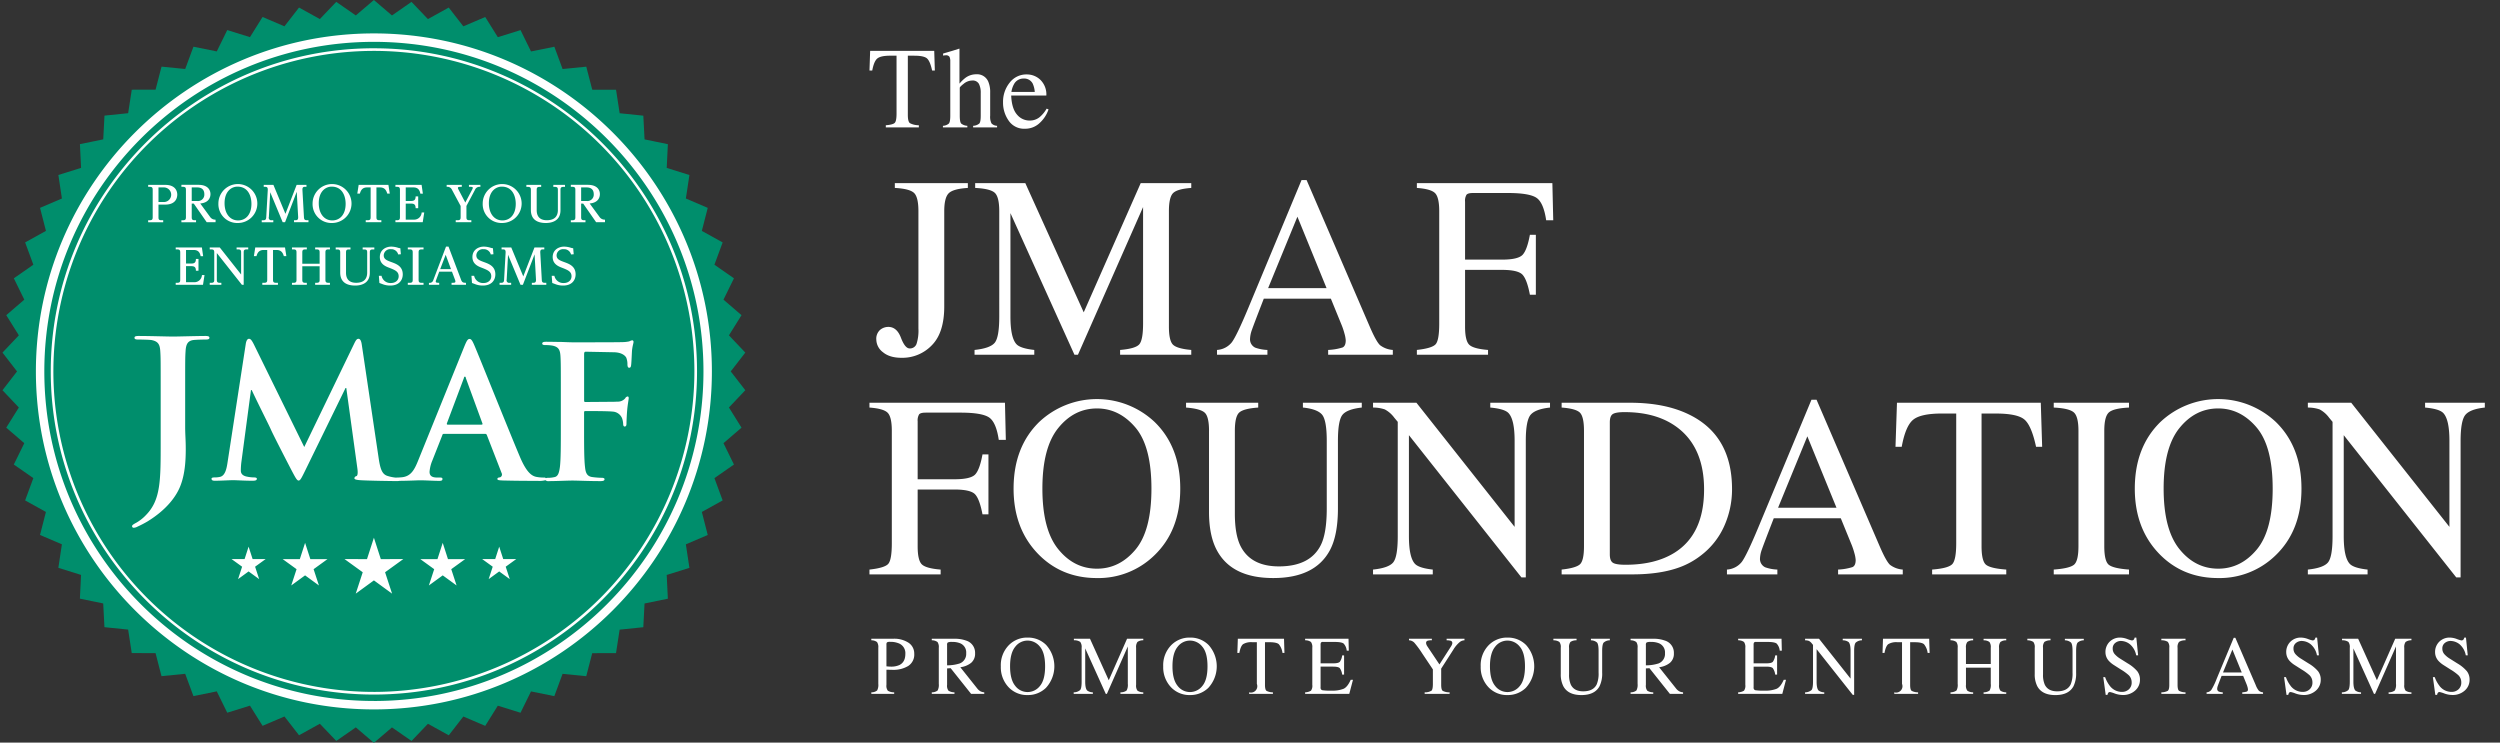 <svg id="logo.svg" xmlns="http://www.w3.org/2000/svg" viewBox="0 0 1010 300" width="1010" height="300"><rect x="0" y="0" width="1010" height="300" fill="#333333" stroke="none"/><defs><style>.cls-3{fill:#fff;fill-rule:evenodd}</style></defs><path id="square" fill-opacity="0" fill="#fff" d="M0 1h1010v300H0z"/><path id="shape" d="M160.052 309.1l-7.3-6.246-7.893 5.484-6.637-6.949-8.41 4.656-5.894-7.588-8.841 3.775-5.088-8.148-9.18 2.854-4.232-8.624-9.424 1.908-3.334-9.007-9.568.948-2.407-9.3-9.614-.018-1.46-9.491-9.57-.974-.5-9.589-9.417-1.934.466-9.591-9.172-2.866 1.432-9.494-8.837-3.781 2.387-9.3-8.407-4.659 3.323-9.009-7.888-5.49 4.227-8.623-7.286-6.266 5.083-8.151L10 166.651l5.88-7.6-5.88-7.6 6.612-6.971-5.083-8.152 7.286-6.266-4.226-8.626 7.888-5.491-3.323-9.011 8.408-4.659-2.387-9.3 8.838-3.782-1.43-9.5 9.175-2.87-.465-9.591 9.418-1.932.5-9.589 9.564-.98 1.461-9.491 9.614-.017 2.408-9.3 9.566.949 3.333-9.006 9.422 1.909 4.23-8.623 9.18 2.855 5.087-8.148 8.84 3.775 5.891-7.586 8.41 4.655 6.635-6.948 7.9 5.483 7.3-6.238 7.3 6.245 7.894-5.483 6.636 6.949 8.41-4.655 5.9 7.587 8.841-3.774 5.088 8.148 9.18-2.854 4.231 8.624 9.424-1.908 3.334 9.007 9.567-.947 2.408 9.3 9.614.018 1.46 9.491 9.564.981.5 9.589 9.418 1.934-.467 9.591 9.174 2.869-1.434 9.488 8.837 3.781-2.387 9.3 8.407 4.659-3.324 9.01 7.888 5.49-4.227 8.623 7.286 6.266-5.083 8.15 6.613 6.973-5.881 7.6 5.881 7.6-6.613 6.972 5.083 8.151-7.285 6.266 4.226 8.626-7.888 5.491 3.322 9.012-8.407 4.658 2.386 9.3-8.838 3.782 1.431 9.5-9.176 2.87.466 9.591-9.418 1.934-.5 9.589-9.564.98-1.461 9.49-9.614.018-2.408 9.3-9.566-.949-3.333 9.006-9.422-1.91-4.23 8.623-9.179-2.855-5.087 8.148-8.84-3.775-5.891 7.586-8.41-4.655-6.636 6.948-7.894-5.483z" transform="translate(-9 -9)" fill-rule="evenodd" fill="#008e6c"/><path id="shape-2" data-name="shape" class="cls-3" d="M160.052 22.5C84.76 22.5 23.5 83.76 23.5 159.052S84.76 295.6 160.052 295.6 296.6 234.344 296.6 159.052 235.344 22.5 160.052 22.5zm0 269.691c-73.416 0-133.145-59.728-133.145-133.144s59.729-133.14 133.145-133.14S293.2 85.636 293.2 159.052 233.468 292.2 160.052 292.2zm0-263.689c-71.983 0-130.545 58.563-130.545 130.545S88.069 289.6 160.052 289.6 290.6 231.034 290.6 159.052 232.034 28.507 160.052 28.507zm0 260.026a129.482 129.482 0 11129.482-129.476 129.628 129.628 0 01-129.482 129.481zm52.248-53.661l-1.622-5.02-1.618 5.02-5.276-.008 4.273 3.09-1.64 5.018 4.261-3.109 4.265 3.109-1.639-5.018 4.272-3.09zm-22.316.034l-2.125-6.589-2.128 6.589-6.924-.012 5.608 4.06-2.152 6.581 5.6-4.082 5.594 4.082-2.152-6.581 5.608-4.06zm-78.928-.034l-1.622-5.02-1.621 5.02-5.277-.008 4.277 3.09-1.64 5.018 4.261-3.109 4.262 3.109-1.636-5.018 4.272-3.09zm51.791.017l-2.789-8.647-2.793 8.647-9.084-.017 7.36 5.326-2.824 8.638 7.341-5.356 7.34 5.356-2.826-8.638 7.364-5.326zm-28.465.017l-2.125-6.589-2.13 6.589-6.921-.012 5.609 4.06-2.151 6.581 5.593-4.082 5.593 4.082-2.152-6.581 5.608-4.06zM91.931 144.73c-3.109 0-11.078.24-12.992.24-2.073 0-9.62-.24-13.846-.24-1.2 0-1.754.159-1.754.718s.478.718 1.355.718c1.117 0 5 .08 5.634.238 2.632.56 3.27 1.835 3.429 4.546.16 2.551.16 3.522.16 15.643v20.782c0 15.629.079 23.6-5.981 29.743a16.718 16.718 0 01-3.827 3.031c-1.356.718-1.754 1.035-1.754 1.434a.629.629 0 00.637.638 3.551 3.551 0 001.595-.478 43.9 43.9 0 003.987-2.072c7.655-4.7 11.882-10.207 13.556-15.072 1.6-4.465 1.914-9.568 1.914-14.114 0-3.987-.239-5.712-.239-9.139v-14.753c0-12.121 0-13.092.16-15.643.16-2.79.8-4.147 2.951-4.546.957-.158 4.379-.238 5.257-.238.957 0 1.435-.16 1.435-.718s-.56-.718-1.677-.718zm172.469 1.742a4.758 4.758 0 00-1.192.449 14.461 14.461 0 01-3.053.3c-1.714.076-16.831.076-19.662.076-1.041 0-2.754-.076-4.69-.15-1.938 0-4.1-.074-6.033-.074-1.117 0-1.712.148-1.712.745 0 .446.521.6 1.265.6a15.425 15.425 0 012.905.222c2.458.523 3.053 1.714 3.2 4.246.148 2.382.148 4.468.148 15.788v13.108c0 7.148 0 12.733-.372 15.862-.3 2.16-.671 3.8-2.16 4.1a12.094 12.094 0 01-2.681.3 1.853 1.853 0 00-.8.136 1.045 1.045 0 00-.856-.24 16.286 16.286 0 01-3.127-.3c-1.565-.373-3.723-1.416-6.553-8.118-4.767-11.32-16.683-41.108-18.471-45.2-.744-1.713-1.191-2.384-1.861-2.384-.745 0-1.191.819-2.084 2.979l-18.693 46.173c-1.489 3.723-2.905 6.255-6.332 6.7a22.635 22.635 0 01-2.308.148 2.1 2.1 0 00-.347.027 15.727 15.727 0 01-3.354-.681c-2.234-.669-2.978-2.829-3.649-7.521l-6.778-45.578c-.222-1.564-.669-2.309-1.339-2.309s-1.043.6-1.64 1.788l-20.256 41.927-20.33-41.406c-.969-1.936-1.415-2.309-2.012-2.309s-1.043.671-1.265 1.936l-7.374 47.961c-.373 2.532-.967 5.437-3.053 5.883a9.543 9.543 0 01-2.234.224c-.745 0-1.191.149-1.191.521 0 .67.595.82 1.339.82 2.384 0 5.959-.224 7.374-.224 1.34 0 4.691.224 7.82.224 1.117 0 1.787-.15 1.787-.82 0-.372-.522-.521-1.117-.521a14.4 14.4 0 01-3.129-.372c-1.265-.3-2.234-.969-2.234-2.384a29.249 29.249 0 01.225-3.5l3.871-29.044h.3c2.607 5.585 7.075 14.373 7.745 15.936.895 2.086 6.778 13.48 8.566 16.905 1.191 2.234 1.936 3.723 2.606 3.723s1.043-.668 2.755-4.169l16.236-33.227h.3l4.468 32.4c.3 2.084.076 3.053-.372 3.2a1.009 1.009 0 00-.819.818c0 .447.447.671 2.16.819 2.979.224 13.256.373 15.118.373a4.942 4.942 0 00.961-.095c3.682-.021 7.4-.22 8.179-.22 2.308 0 5.51.224 7.893.224.818 0 1.267-.15 1.267-.745 0-.448-.224-.6-1.117-.6h-1.119c-2.308 0-2.979-.969-2.979-2.308a14.468 14.468 0 011.117-4.544l4.022-10.2a.641.641 0 01.67-.595h16.607a.719.719 0 01.747.521l5.957 15.341a1.215 1.215 0 01-.671 1.714c-.744.074-1.042.222-1.042.67 0 .521.894.521 2.234.595 5.957.15 11.394.15 14.076.15a9.172 9.172 0 003.1-.267 1.781 1.781 0 001.458.371c2.83 0 7.522-.224 9.458-.224s6.628.224 11.32.224c1.117 0 1.638-.224 1.638-.745 0-.372-.3-.6-1.266-.6a31.109 31.109 0 01-3.723-.3c-2.236-.3-2.682-1.936-2.9-4.1-.373-3.129-.373-8.714-.373-15.862v-6.033c0-.521.148-.671.521-.671 1.267 0 9.16 0 11.022.224a4.376 4.376 0 013.8 2.68 8.223 8.223 0 01.448 2.31c0 .521.148 1.042.595 1.042.745 0 .745-.745.745-1.414 0-.522.15-3.947.3-5.437.224-2.308.6-4.171.6-4.618s-.15-.67-.446-.67a1.3 1.3 0 00-.969.744 3.9 3.9 0 01-3.2 1.342c-1.043.074-2.084.074-3.351.074l-9.532.074c-.447 0-.521-.223-.521-.669v-18.608c0-.818.222-1.042.669-1.042l11.47.224c2.829.074 4.394 1.191 4.914 2.234a7.294 7.294 0 01.447 2.828c.076.821.224 1.193.745 1.193s.67-.448.744-1.043c.15-.894.3-5.288.373-6.033.224-1.936.6-2.829.6-3.351a.6.6 0 00-.543-.671zm-60.858 34.081h-13.7c-.3 0-.373-.224-.3-.523l6.852-18.246a.791.791 0 01.447-.669.742.742 0 01.372.669l6.7 18.321c.078.224.004.448-.368.448zM74.933 97.97h-.747c-1.141 0-1.16-.531-1.16-1.3v-5.013h2.733c4.326 0 4.857-2.812 4.857-4.051 0-1.121-.531-3.914-4.857-3.914h-6.9v.788h.649c1.121 0 1.18.57 1.18 1.3v10.9c0 .747-.059 1.3-1.18 1.3h-.652v.807h6.077v-.817zm-1.907-13.254h2.183a2.95 2.95 0 010 5.9h-2.183v-5.9zm15.18 13.254h-.57c-1.122 0-1.18-.531-1.18-1.3v-5.426h.826l5.231 7.532h3.579v-1.042a2.508 2.508 0 01-2.222-1.1l-3.97-5.429c3.972-.334 4.13-3.127 4.13-3.776 0-1.613-1-3.756-4.858-3.756h-6.885v.807h.649c1.122 0 1.18.55 1.18 1.3v10.9c0 .728-.059 1.3-1.18 1.3h-.649v.807h5.919v-.817zm-1.75-13.254h2.163c2.321 0 2.93 1.357 2.93 2.752a2.585 2.585 0 01-2.93 2.734h-2.163v-5.486zm18.7 14.376a7.867 7.867 0 10-7.926-7.867 7.617 7.617 0 007.924 7.866zm-.219-14.692c4.169 0 5.644 3.638 5.644 6.962 0 4.326-2.32 6.686-5.389 6.686-3.263 0-5.466-2.733-5.466-6.962 0-4.817 2.832-6.686 5.211-6.686zm14.489 13.57h-.626a1.011 1.011 0 01-1.18-1.3l.55-10.01 5.03 12.116h.965l4.72-12.291.57 10.187c.059 1.18-.472 1.3-1.18 1.3h-.492v.807h5.841v-.809h-.649c-1.023 0-1.141-.492-1.18-1.3l-.61-10.9c-.058-1.121.394-1.3 1-1.3h.628v-.778h-3.972l-4.524 11.7-4.856-11.7h-3.914v.788h.629c.61 0 1.062.2 1 1.3l-.61 10.9c-.039.865-.235 1.3-1.18 1.3h-.648v.807h4.68v-.817zm23.78 1.122a7.867 7.867 0 10-7.925-7.867 7.618 7.618 0 007.925 7.866zm-.215-14.692c4.169 0 5.643 3.638 5.643 6.962 0 4.326-2.321 6.686-5.388 6.686-3.265 0-5.468-2.733-5.468-6.962 0-4.817 2.833-6.686 5.213-6.686zm14.334.315h1.414v11.957c0 .747-.058 1.3-1.179 1.3h-.807v.807h6.313v-.809h-.806c-1.121 0-1.18-.55-1.18-1.3V84.716h1.42c2.063 0 2.614 1.376 2.949 2.5h1.023l-.551-3.52H153.9l-.55 3.52h1.042c.336-1.164.886-2.5 2.933-2.5zm23.066 10.128h-1.042a3.051 3.051 0 01-3.265 2.89h-3.166v-6.49h1.987c1.278 0 2.006.256 2.006 1.869h1.042v-4.779h-1.042c0 1.613-.748 1.869-2.006 1.869h-1.987v-5.486h3.108c1.965 0 2.555 1.219 2.792 2.517h1.022l-.511-3.54H168.75v.787h.65c1.121 0 1.18.57 1.18 1.317v10.875c0 .747-.059 1.3-1.18 1.3h-.65v.807h11.031zm11.163-9.243l3.541 6.607v4.465c0 .728-.059 1.3-1.18 1.3h-.806v.807h6.313v-.809h-.807c-1.121 0-1.179-.55-1.179-1.3v-4.462l3.421-6.45a2 2 0 012.221-1.258v-.808h-4.621v.788h.689c.314 0 .866.019.866.413a2.14 2.14 0 01-.276.728l-2.752 5.212-2.793-5.333a1.555 1.555 0 01-.2-.551.442.442 0 01.491-.433 7.769 7.769 0 011.082-.039v-.785h-6.114v.788a2 2 0 012.104 1.12zm20.381 13.491a7.867 7.867 0 10-7.925-7.867 7.618 7.618 0 007.925 7.867zM211.72 84.4c4.169 0 5.643 3.638 5.643 6.962 0 4.326-2.321 6.686-5.388 6.686-3.265 0-5.468-2.733-5.468-6.962 0-4.817 2.833-6.686 5.213-6.686zm11.759 1.4v8.024c0 4.129 2.911 5.27 6.058 5.27 1.356 0 5.9-.256 5.9-5.133V85.8c0-.767.079-1.3 1.179-1.3h.649v-.808h-4.719v.808h.654c1.121 0 1.18.55 1.18 1.3v8.04c0 2.576-1.377 4.13-4.465 4.13-4.09 0-4.09-3.225-4.09-4.209V85.8c0-.786.079-1.3 1.161-1.3h.649v-.808h-5.979v.808h.644c1.12 0 1.179.549 1.179 1.3zm22.054 12.17h-.571c-1.121 0-1.18-.531-1.18-1.3v-5.426h.827l5.231 7.532h3.579v-1.042a2.509 2.509 0 01-2.223-1.1l-3.972-5.428c3.972-.334 4.13-3.127 4.13-3.776 0-1.613-1-3.756-4.858-3.756h-6.883v.806h.649c1.121 0 1.18.55 1.18 1.3v10.9c0 .728-.059 1.3-1.18 1.3h-.649v.807h5.92v-.817zm-1.751-13.254h2.163c2.321 0 2.931 1.357 2.931 2.752a2.586 2.586 0 01-2.931 2.734h-2.163v-5.486zm-163.149 38.53h-.65v.807h11.033l.61-3.933h-1.043a3.05 3.05 0 01-3.264 2.89h-3.166v-6.49h1.986c1.278 0 2.006.257 2.006 1.869h1.043v-4.779h-1.043c0 1.613-.747 1.869-2.006 1.869h-1.986v-5.487h3.107c1.966 0 2.557 1.219 2.792 2.517h1.023l-.512-3.54h-10.58v.787h.65c1.121 0 1.18.57 1.18 1.317v10.876c-.001.751-.059 1.297-1.18 1.297zm17.8 0h-.652c-1.1 0-1.18-.531-1.18-1.3v-10.715l10.127 12.822h.728v-13c0-.747.079-1.3 1.179-1.3h.651v-.787h-4.7v.787h.648c1.121 0 1.18.57 1.18 1.3v8.85l-8.633-10.934H93.73v.787h.649c1.122 0 1.18.57 1.18 1.3v10.9c0 .747-.059 1.3-1.18 1.3h-.649v.807h4.7v-.807zm22.29-13.254c2.063 0 2.615 1.376 2.949 2.5h1.023l-.551-3.52h-12.019l-.55 3.52h1.042c.335-1.16.884-2.5 2.931-2.5h1.415v11.957c0 .747-.059 1.3-1.18 1.3h-.807v.807h6.313v-.807h-.806c-1.121 0-1.18-.55-1.18-1.3v-11.957h1.417zm20.932-.236h.645v-.787h-5.977v.787h.629c1.141 0 1.179.59 1.179 1.3v4.484h-7v-4.484c0-.766.079-1.3 1.179-1.3h.649v-.787h-6v.787h.648c1.121 0 1.18.57 1.18 1.3v10.9c0 .747-.059 1.3-1.18 1.3h-.648v.807h6v-.807h-.649c-1.1 0-1.179-.531-1.179-1.3v-5.376h7v5.369c0 .688-.018 1.3-1.179 1.3h-.629v.807h5.977v-.807h-.648c-1.1 0-1.18-.531-1.18-1.3v-10.9c0-.743.079-1.293 1.18-1.293zm7.138 9.282v-7.965c0-.786.079-1.3 1.161-1.3h.646v-.806h-5.979v.806h.649c1.12 0 1.179.551 1.179 1.3v8.027c0 4.13 2.911 5.27 6.058 5.27 1.356 0 5.9-.255 5.9-5.133v-8.161c0-.767.079-1.3 1.179-1.3h.649v-.806h-4.719v.806h.649c1.121 0 1.18.551 1.18 1.3v8.044c0 2.576-1.377 4.129-4.465 4.129-4.09-.003-4.09-3.228-4.09-4.211zm13.663-6.175c0 2.458 1.731 3.54 3.5 4.208 2.6 1 4.11 1.594 4.11 3.56 0 1.514-1.2 2.713-3.146 2.713a3.649 3.649 0 01-3.776-2.929h-1.084l.217 2.91c.059.019 1.376.512 1.416.531a8.495 8.495 0 002.97.511c3.7 0 5.053-2.34 5.053-4.523 0-3.264-2.556-4.208-4.425-4.9-2.006-.728-3.265-1.2-3.265-2.813a2.6 2.6 0 012.872-2.458 2.859 2.859 0 012.969 2.124l1.082-.079-.216-2.438a4.181 4.181 0 01-.846-.157 9.4 9.4 0 00-2.792-.492c-2.301.004-4.642 1.361-4.642 4.232zm16.845-3.107h.807v-.787h-6.352v.787h.805c1.121 0 1.181.57 1.181 1.3v10.9c0 .727-.04 1.3-1.181 1.3h-.805v.807h6.352v-.807h-.808c-1.1 0-1.18-.531-1.18-1.3v-10.9c-.002-.769.08-1.3 1.18-1.3zm7.138 13.49c-.786 0-1.4.02-1.4-.531a1.511 1.511 0 01.1-.452l1.318-3.52h5.131l1.279 3.382a3.733 3.733 0 01.118.571c0 .55-.393.55-1.553.55v.807h5.821v-.807c-1.023 0-1.554-.1-1.948-1.14l-5.113-13.491h-1L184 122.3a1.459 1.459 0 01-1.711.943v.807h4.149v-.807zm2.617-11.307l2.142 5.781h-4.348zm15.269 11.405a3.648 3.648 0 01-3.776-2.929h-1.082l.216 2.91c.059.019 1.377.512 1.417.531a8.493 8.493 0 002.969.511c3.7 0 5.053-2.34 5.053-4.523 0-3.264-2.556-4.208-4.424-4.9-2.007-.728-3.265-1.2-3.265-2.813a2.6 2.6 0 012.871-2.458 2.861 2.861 0 012.97 2.124l1.082-.079-.217-2.438a4.173 4.173 0 01-.845-.157 9.409 9.409 0 00-2.793-.492c-2.3 0-4.641 1.357-4.641 4.228 0 2.458 1.731 3.54 3.5 4.208 2.6 1 4.11 1.594 4.11 3.56-.003 1.518-1.203 2.717-3.148 2.717zm7.314-14.375v.787h.629c.61 0 1.062.2 1 1.3l-.61 10.9c-.039.864-.235 1.3-1.18 1.3h-.648v.807h4.68v-.807h-.629a1.011 1.011 0 01-1.18-1.3l.55-10.01 5.034 12.114h.965l4.72-12.291.57 10.187c.059 1.179-.472 1.3-1.18 1.3h-.492v.807h5.841v-.807h-.649c-1.023 0-1.141-.491-1.18-1.3l-.61-10.9c-.058-1.12.394-1.3 1-1.3h.63v-.787h-3.97l-4.524 11.7-4.856-11.7h-3.914zm25.11 14.375a3.649 3.649 0 01-3.776-2.929h-1.082l.217 2.91c.059.019 1.376.512 1.417.531a8.485 8.485 0 002.969.511c3.7 0 5.053-2.34 5.053-4.523 0-3.264-2.556-4.208-4.425-4.9-2.006-.728-3.265-1.2-3.265-2.813a2.6 2.6 0 012.872-2.458 2.859 2.859 0 012.971 2.127l1.083-.079-.217-2.438a4.173 4.173 0 01-.845-.157 9.409 9.409 0 00-2.793-.492c-2.3 0-4.641 1.357-4.641 4.228 0 2.458 1.73 3.54 3.5 4.208 2.6 1 4.11 1.594 4.11 3.56-.005 1.515-1.205 2.714-3.151 2.714z" transform="translate(-9 -9)"/><path id="shape-3" data-name="shape" class="cls-3" d="M1005.04 176.572q-1.95 2.3-1.96 10.542v55.164h-1.75l-45.461-57.467v40.8q0 8.589 2.459 11.2 1.605 1.688 7.175 2.3v1.944h-24.135v-1.944q6.372-.664 8.179-2.94t1.806-10.56v-46.178l-1.4-1.687a11.387 11.387 0 00-3.838-3.348 14.608 14.608 0 00-4.742-.743v-1.944H958.9l39.666 50.143v-34.827q0-8.592-2.508-11.185-1.656-1.677-7.326-2.187v-1.944h24.136v1.944c-3.918.41-6.518 1.382-7.828 2.917zm-99.912 65.962q-14.451 0-23.984-9.979-9.684-10.182-9.684-26.149 0-16.784 10.336-26.917a34.013 34.013 0 0146.713.051q10.285 10.083 10.286 26.866 0 17.04-10.637 27.122a32.325 32.325 0 01-23.03 9.006zm15.5-60.9q-6.531-7.623-15.471-7.624-9.245 0-15.648 7.906t-6.4 24.486q0 16.53 6.379 24.435t15.673 7.906q9.091 0 15.546-7.7t6.456-24.64q-.008-17.139-6.539-24.765zM872.8 273.747h-.79a7.589 7.589 0 00-2.586-4.519 6.017 6.017 0 00-3.521-1.282 3.644 3.644 0 00-2.36.813 2.743 2.743 0 00-1.007 2.26 3.335 3.335 0 00.772 2.218 9.932 9.932 0 002.4 1.956l2.9 1.824a15.183 15.183 0 013.837 3.139 5.485 5.485 0 011.1 3.418 5.72 5.72 0 01-1.96 4.426 7.163 7.163 0 01-5 1.775 9.569 9.569 0 01-3.2-.592 12.007 12.007 0 00-1.91-.592.814.814 0 00-.781.362 2.292 2.292 0 00-.266.772h-.728l-.983-7.165h.757a12.219 12.219 0 001.963 3.616 6.108 6.108 0 004.875 2.35 3.979 3.979 0 002.727-1.019 3.6 3.6 0 001.151-2.843 4.012 4.012 0 00-1.158-2.86 20.534 20.534 0 00-3.184-2.317l-2.815-1.791a10.157 10.157 0 01-2.028-1.66 5.2 5.2 0 01-1.4-3.517 5.811 5.811 0 011.66-4.24 5.882 5.882 0 014.4-1.692 8.312 8.312 0 012.715.567 11.387 11.387 0 001.813.567 1.027 1.027 0 00.846-.3 2.166 2.166 0 00.362-.838h.677zm-34.089-34.641q6.272-.459 8.128-1.909t1.857-7.507v-46.619q0-5.781-1.857-7.445t-8.128-1.971v-1.944h30.406v1.944q-6.273.308-8.128 1.971t-1.857 7.445v46.619q0 6.057 1.857 7.507t8.128 1.909v1.944h-30.404v-1.944zM835.09 285.6q1.321 2.7 5.011 2.7 4.046 0 5.431-2.761a11.16 11.16 0 00.773-4.766v-8.759q0-2.745-.644-3.443a3.847 3.847 0 00-2.45-.879v-.625h7.638v.625a3.739 3.739 0 00-2.506.945q-.588.731-.588 3.377v8.759a11.652 11.652 0 01-1.047 5.439q-1.933 3.6-7.348 3.6-5.349 0-7.283-3.549a10.433 10.433 0 01-1.047-5.029v-10.527a3.4 3.4 0 00-.556-2.359 4.344 4.344 0 00-2.425-.665v-.625h9.362v.625a4.406 4.406 0 00-2.466.649 3.391 3.391 0 00-.564 2.375v10.764a9.728 9.728 0 00.709 4.129zm-8.105-107q-2.784-2.534-11.716-2.533h-5.72v53.623q0 6.057 1.857 7.507t8.128 1.909v1.944h-29.955v-1.944q6.522-.508 8.129-2.19t1.605-8.454v-52.4h-5.77q-8.53 0-11.615 2.507t-4.642 10.951h-2.508l.6-17.808h58.1l.552 17.808h-2.459q-1.801-8.393-4.586-10.926zm-49.267 62.45h-26.131v-1.944a22.657 22.657 0 005.808-.994q1.3-.585 1.3-2.877a12.872 12.872 0 00-.5-2.7 29.749 29.749 0 00-1.4-4.074l-4.114-10.081H725.6q-4 10.285-4.781 12.551a11.842 11.842 0 00-.778 3.59 3.714 3.714 0 002.106 3.667 16.467 16.467 0 004.907.917v1.944h-20.365v-1.944a8.3 8.3 0 005.946-3.042q1.982-2.586 6.794-14.15l21.408-51.431h2.046l25.6 59.413q2.559 5.9 4.089 7.3a9.635 9.635 0 005.143 1.908v1.944zm-38.55-55.778l-11.83 28.861h23.607zm-43.025 48.153a31.74 31.74 0 01-8.329 4.657q-7.878 2.969-19.368 2.968H639.9v-1.944q5.619-.61 7.326-2.062t1.706-7.354v-46.619q0-5.73-1.656-7.369t-7.376-2.047v-1.944h27.7q14 0 23.683 4.708 17.462 8.444 17.461 30.192A36.3 36.3 0 01705.6 221.5a30.448 30.448 0 01-9.457 11.925zm-8.53-50.962q-8.43-6.965-22.328-6.965-3.462 0-4.691.768t-1.23 3.38v53.316q0 2.561 1.23 3.379t5.092.82q12.042 0 19.82-4.865 11.94-7.477 11.941-25.557 0-16.132-9.834-24.276zm-41.681 85.22a4.4 4.4 0 00-2.465.649 3.391 3.391 0 00-.564 2.375v10.764a9.728 9.728 0 00.709 4.124q1.32 2.7 5.011 2.7 4.044 0 5.43-2.761a11.142 11.142 0 00.774-4.766v-8.759q0-2.745-.645-3.443a3.844 3.844 0 00-2.449-.879v-.625h7.638v.625a3.737 3.737 0 00-2.506.945q-.588.731-.588 3.377v8.759a11.638 11.638 0 01-1.048 5.439q-1.933 3.6-7.347 3.6-5.35 0-7.283-3.549a10.42 10.42 0 01-1.048-5.029v-10.522a3.394 3.394 0 00-.556-2.359 4.341 4.341 0 00-2.425-.665v-.625h9.362v.625zm-16.246-178.8q-2.912-1.909-11.49-1.91h-14.09q-2.064 0-2.642.716a4.774 4.774 0 00-.579 2.814v23.386h14.9q6.573 0 8.379-1.986t2.911-8.044h2.408v24.2h-2.408q-1.155-6.088-2.961-8.059t-8.329-1.97h-14.9v22.925q0 5.752 1.731 7.355t7.551 2.061v1.944h-28.75v-1.944q6.071-.663 7.551-2.266t1.481-8.378V94.343q0-5.577-1.656-7.292t-7.376-2.124v-1.945h54.741l.352 14.994h-2.86q-1.05-7.182-3.964-9.092zm-8.781 98.143q0-8.592-2.509-11.185-1.654-1.677-7.325-2.187v-1.944h24.134v1.944q-5.871.615-7.827 2.917t-1.957 10.542v55.164h-1.756l-45.459-57.467v40.8q0 8.589 2.458 11.2 1.607 1.688 7.176 2.3v1.944h-24.135v-1.944q6.372-.664 8.179-2.94t1.806-10.56v-46.177l-1.405-1.687a11.4 11.4 0 00-3.838-3.348 14.613 14.613 0 00-4.742-.743v-1.944h17.534l39.666 50.143v-34.827zm-75.334-36.65a22.707 22.707 0 005.807-.993q1.3-.585 1.3-2.878a12.888 12.888 0 00-.5-2.7 29.447 29.447 0 00-1.4-4.075l-4.113-10.081H519.58q-4 10.286-4.78 12.552a11.83 11.83 0 00-.778 3.59 3.714 3.714 0 002.106 3.667 16.475 16.475 0 004.907.916v1.944h-20.362v-1.944a8.3 8.3 0 005.946-3.042q1.981-2.586 6.794-14.15l21.407-51.428h2.047l25.6 59.413q2.559 5.9 4.09 7.3a9.632 9.632 0 005.143 1.908v1.944h-26.129v-1.944zm-12.419-53.833l-11.83 28.857h23.606zm-71.631 53.834q6.22-.512 7.752-2.276t1.531-8.411V92.648l-26.317 59.674h-1.405L417.216 95.1v41.776q0 8.591 2.459 11.2 1.6 1.688 7.175 2.3v1.944h-24.135v-1.944q6.372-.665 8.179-2.94t1.806-10.559V94.335q0-5.675-1.756-7.389t-7.978-2.02v-1.944h20.259l23.6 52.2 23.024-52.2h20.424v1.945q-5.721.41-7.376 2.122t-1.656 7.287v46.582q0 5.728 1.656 7.339t7.376 2.121v1.944h-28.752v-1.944zm-38.5-89.367a7.486 7.486 0 01-6.5-3.238 12.579 12.579 0 01-2.292-7.456A12.286 12.286 0 01416.9 42.4a8.454 8.454 0 016.931-3.329 7.82 7.82 0 015.522 2.223 8.224 8.224 0 012.37 6.305h-14.2q.222 5.279 2.347 7.69a6.5 6.5 0 005.03 2.411 6.25 6.25 0 003.957-1.251 12.485 12.485 0 002.973-3.549l.783.273a13.033 13.033 0 01-3.432 5.367 8.463 8.463 0 01-6.16 2.47zm4.024-14.867a9.629 9.629 0 00-.849-3.4 3.844 3.844 0 00-3.667-2.007 4.259 4.259 0 00-3.89 2.3 9.166 9.166 0 00-1.029 3.1h9.435zm-24.888 13.681a4.125 4.125 0 002.5-.935q.56-.661.559-3.17v-9.235a7.635 7.635 0 00-.726-3.58 2.815 2.815 0 00-2.739-1.368 5.419 5.419 0 00-3.376 1.277q-1.634 1.277-1.633 1.665V55.72q0 2.554.582 3.192a4.293 4.293 0 002.482.912v.639h-9.861v-.639a3.873 3.873 0 002.4-.924q.57-.672.57-3.181v-21.89a4.155 4.155 0 00-.324-1.881 1.651 1.651 0 00-1.576-.6 3.319 3.319 0 00-.481.034q-.235.034-.525.08v-.826q.983-.3 2.425-.718t2-.6l2.147-.684.045.16v14a14.739 14.739 0 012.5-2.417 7.3 7.3 0 014.248-1.368 4.9 4.9 0 014.941 3.1 10.917 10.917 0 01.716 4.31v9.3a5.9 5.9 0 00.547 3.147 3.284 3.284 0 002.247.958v.639h-9.681v-.639zm-18.623-27.192q-1.24-1.129-5.22-1.129h-2.549V55.4q0 2.7.827 3.345a7.515 7.515 0 003.622.85v.867h-13.348V59.6q2.906-.227 3.622-.976t.716-3.767V31.5h-2.572q-3.8 0-5.176 1.117t-2.068 4.88h-1.118l.269-7.936h25.891l.246 7.936h-1.1q-.801-3.736-2.042-4.865zm-5.345 54.24q-1.857-1.637-7.677-1.945v-1.945h29.5v1.945q-5.971.359-7.753 2.175t-1.781 7.241v38.482q0 10.542-4.967 15.607a16.448 16.448 0 01-12.293 5.118q-4.816 0-7.5-2.252a6.5 6.5 0 01-2.685-5.015 4.808 4.808 0 011.531-4.017 5.223 5.223 0 013.286-1.2q3.462 0 5.118 4.35t3.512 4.35a2.8 2.8 0 002.785-1.79 17.372 17.372 0 00.778-6.237V94.343q.003-5.834-1.854-7.472zm37.167 99.834H412.5q-1.054-7.182-3.964-9.092t-11.49-1.911h-14.09q-2.064 0-2.642.717a4.773 4.773 0 00-.579 2.814v23.386h14.9q6.573 0 8.38-1.985t2.91-8.045h2.408v24.205h-2.408q-1.155-6.088-2.96-8.06t-8.33-1.97h-14.9v22.925q0 5.752 1.731 7.354t7.552 2.062v1.944h-28.755v-1.944q6.071-.663 7.552-2.266t1.48-8.378v-45.391q0-5.577-1.656-7.292t-7.376-2.124v-1.944h54.742zm-39.225 82.013a5.2 5.2 0 012.223 4.371 5.435 5.435 0 01-2.465 4.98 11.424 11.424 0 01-6.172 1.545q-.531 0-1.361-.025t-1.233-.025v6.114a3.317 3.317 0 00.572 2.386 4.925 4.925 0 002.554.637v.625h-9.233v-.627a3.628 3.628 0 002.353-.76 4.833 4.833 0 00.467-2.658v-14.575a3.57 3.57 0 00-.524-2.318 3.711 3.711 0 00-2.3-.706v-.625h8.7a10.6 10.6 0 016.419 1.66zm-8.774-.205a1.246 1.246 0 00-.234.912v8.774q.887.083 1.16.1c.183.011.36.016.532.016a8.055 8.055 0 003.577-.657q2.368-1.2 2.369-4.486a4.229 4.229 0 00-2.61-4.24 8.75 8.75 0 00-3.545-.625 2.269 2.269 0 00-1.249.205zm31.968-.716a5.117 5.117 0 013.609 5.136 4.754 4.754 0 01-1.6 3.857 8.732 8.732 0 01-4.359 1.772l6.8 8.542a4.608 4.608 0 001.257 1.141 4.051 4.051 0 001.611.456v.625h-5.314l-8.255-10.37-1.448.082v6.634a3.364 3.364 0 00.556 2.366 4.546 4.546 0 002.425.663v.625h-9.169v-.627a3.694 3.694 0 002.369-.752 4.829 4.829 0 00.467-2.666v-14.575a3.566 3.566 0 00-.523-2.326 3.788 3.788 0 00-2.313-.7v-.625h9.137a13.233 13.233 0 014.75.744zm-7.388.748a1.1 1.1 0 00-.314.96v8.284a16.37 16.37 0 005.092-.755 4.091 4.091 0 002.626-4.134 3.975 3.975 0 00-2.352-3.986 8.137 8.137 0 00-3.336-.574 4.137 4.137 0 00-1.716.204zm32.21-1.963a10.3 10.3 0 017.509 2.991 12.864 12.864 0 01-.113 17.337 10.381 10.381 0 01-7.4 2.892 10.2 10.2 0 01-7.7-3.2 11.692 11.692 0 01-3.11-8.4 11.556 11.556 0 013.319-8.644 10.311 10.311 0 017.495-2.977zm-5.025 19.465a6.243 6.243 0 005.033 2.539 6.306 6.306 0 004.993-2.473q2.073-2.474 2.073-7.913 0-5.505-2.1-7.954a6.355 6.355 0 00-4.969-2.448 6.248 6.248 0 00-5.025 2.539q-2.056 2.538-2.057 7.863.003 5.307 2.052 7.846zm-.635-79.641q0-16.784 10.337-26.917a34.013 34.013 0 0146.713.051q10.286 10.083 10.286 26.866 0 17.04-10.637 27.122a32.326 32.326 0 01-23.031 9.006q-14.451 0-23.984-9.979-9.684-10.183-9.684-26.15zm18.02 24.435q6.381 7.906 15.673 7.906 9.091 0 15.547-7.7t6.455-24.64q0-17.142-6.53-24.768t-15.472-7.624q-9.243 0-15.647 7.906t-6.405 24.486q0 16.528 6.379 24.433zm8.891 56.916q.581-.731.58-3.391V270.7a3.464 3.464 0 00-.564-2.373 4.283 4.283 0 00-2.562-.648v-.625h6.506l7.579 16.765 7.393-16.765h6.559v.625a3.879 3.879 0 00-2.368.681 3.549 3.549 0 00-.532 2.34v14.959a3.5 3.5 0 00.532 2.357 4.19 4.19 0 002.368.681v.625h-9.233v-.622a4 4 0 002.49-.73 4.7 4.7 0 00.491-2.7v-15.108l-8.451 19.164h-.451l-8.307-18.375v13.415q0 2.76.79 3.6a3.961 3.961 0 002.3.739v.625h-7.75v-.63a3.907 3.907 0 002.632-.943zm44.357-21.175a10.3 10.3 0 017.509 2.991 12.864 12.864 0 01-.113 17.337 10.381 10.381 0 01-7.4 2.892 10.205 10.205 0 01-7.7-3.2 11.692 11.692 0 01-3.11-8.4 11.557 11.557 0 013.32-8.644 10.309 10.309 0 017.494-2.977zm-5.025 19.465a6.243 6.243 0 005.033 2.539 6.306 6.306 0 004.993-2.473q2.073-2.474 2.073-7.913 0-5.505-2.1-7.954a6.354 6.354 0 00-4.969-2.448 6.25 6.25 0 00-5.025 2.539q-2.056 2.538-2.056 7.863.003 5.307 2.051 7.846zm12.716-102.976q0-5.73-1.731-7.343t-7.551-2.073v-1.944h29.152v1.944q-5.921.411-7.677 2.022t-1.756 7.394v33.518q0 8.239 2.208 12.844 4.113 8.393 15.6 8.392 12.594 0 16.909-8.6 2.409-4.809 2.409-14.84v-27.272q0-8.546-2.007-10.721t-7.627-2.738v-1.944h23.783v1.944q-5.971.666-7.8 2.943t-1.831 10.516v27.275q0 10.85-3.262 16.938-6.021 11.208-22.88 11.207-16.659 0-22.679-11.053-3.262-5.935-3.262-15.659v-32.751zm30.293 83.987l.177 5.719h-.79a6.924 6.924 0 00-1.474-3.508q-.894-.815-3.763-.814h-1.836v17.223q0 1.944.6 2.41a5.408 5.408 0 002.61.613v.625h-9.62v-.627a2.573 2.573 0 003.126-3.418v-16.827h-1.853a6.206 6.206 0 00-3.73.805q-.99.806-1.49 3.517h-.806l.193-5.719h18.66zm26.174 4.815h-.837a4.822 4.822 0 00-1.257-2.879q-.838-.654-3.739-.654h-4.492a1.133 1.133 0 00-.9.238 1.66 1.66 0 00-.17.9v7.51h5.092q2.11 0 2.691-.637a5.591 5.591 0 00.935-2.584h.773v7.773h-.773a5.661 5.661 0 00-.951-2.588q-.581-.633-2.675-.633h-5.092v8.332a1.053 1.053 0 00.622 1.183 20.508 20.508 0 003.719.181 12.317 12.317 0 004.954-.748q1.6-.747 2.871-3.623h.918l-1.5 5.686h-17.833v-.631a4.758 4.758 0 002.361-.662 3.35 3.35 0 00.54-2.361v-14.97a3.554 3.554 0 00-.532-2.342 3.873 3.873 0 00-2.369-.682v-.625H553.8zm33.552-4.19a4.919 4.919 0 00-1.741.181.878.878 0 00-.58.92 1.907 1.907 0 00.1.534 3.613 3.613 0 00.435.846l4.857 7.264 4.738-7.379a3.393 3.393 0 00.378-.789 1.9 1.9 0 00.089-.46.936.936 0 00-.757-.953 5.9 5.9 0 00-1.547-.164v-.625h7.211v.625a3.307 3.307 0 00-1.785.608 12.08 12.08 0 00-2.751 3.237l-4.874 7.593v6.545q0 1.953.62 2.437a5.632 5.632 0 002.78.6v.625h-10.074v-.629a4.8 4.8 0 002.78-.68q.54-.55.54-2.748v-5.84l-4.319-6.459a39.22 39.22 0 00-3.142-4.281 3.157 3.157 0 00-2.191-1.01v-.625h9.233v.625zm30.552-1.1a10.3 10.3 0 017.509 2.991 12.864 12.864 0 01-.113 17.337 10.381 10.381 0 01-7.4 2.892 10.2 10.2 0 01-7.7-3.2 11.692 11.692 0 01-3.11-8.4 11.556 11.556 0 013.319-8.644 10.311 10.311 0 017.495-2.978zm-5.025 19.465a6.243 6.243 0 005.033 2.539 6.306 6.306 0 004.993-2.473q2.073-2.474 2.073-7.913 0-5.505-2.1-7.954a6.357 6.357 0 00-4.969-2.448 6.248 6.248 0 00-5.022 2.537q-2.056 2.538-2.057 7.863 0 5.308 2.049 7.847zm68.647-18.25a5.118 5.118 0 013.61 5.136 4.755 4.755 0 01-1.6 3.857 8.728 8.728 0 01-4.358 1.772l6.8 8.542a4.608 4.608 0 001.257 1.141 4.051 4.051 0 001.612.456v.625h-5.32l-8.255-10.37-1.448.082v6.634a3.364 3.364 0 00.556 2.366 4.55 4.55 0 002.425.663v.625h-9.168v-.628a3.693 3.693 0 002.368-.752 4.82 4.82 0 00.467-2.666v-14.575a3.566 3.566 0 00-.523-2.326 3.784 3.784 0 00-2.312-.7v-.625h9.136a13.23 13.23 0 014.753.744zm-7.388.748a1.1 1.1 0 00-.314.96v8.284a16.37 16.37 0 005.092-.755 4.09 4.09 0 002.626-4.134 3.975 3.975 0 00-2.352-3.986 8.137 8.137 0 00-3.336-.574 4.137 4.137 0 00-1.716.203zm54.6 3.328h-.838a4.817 4.817 0 00-1.256-2.879q-.838-.654-3.739-.654h-4.492a1.133 1.133 0 00-.9.238 1.66 1.66 0 00-.17.9v7.51h5.092q2.111 0 2.691-.637a5.591 5.591 0 00.935-2.584h.773v7.773h-.767a5.661 5.661 0 00-.951-2.588q-.581-.633-2.675-.633h-5.092v8.332a1.053 1.053 0 00.621 1.183 20.522 20.522 0 003.72.181 12.317 12.317 0 004.954-.748q1.6-.747 2.871-3.623h.918l-1.5 5.686H711.21v-.632a4.758 4.758 0 002.361-.662 3.35 3.35 0 00.54-2.361v-14.97a3.56 3.56 0 00-.532-2.342 3.875 3.875 0 00-2.369-.682v-.625h17.532zm27.774 11.288v-11.186q0-2.76-.806-3.592a4.025 4.025 0 00-2.353-.7v-.625h7.751v.625a3.8 3.8 0 00-2.514.937q-.628.74-.628 3.385v17.713h-.564l-14.6-18.455v13.1q0 2.758.79 3.6a3.967 3.967 0 002.3.738v.625h-7.751v-.628a3.908 3.908 0 002.627-.944q.581-.731.58-3.391v-14.827l-.443-.538a3.66 3.66 0 00-1.233-1.075 4.692 4.692 0 00-1.523-.238v-.625h5.631zm31.761-16.1l.177 5.719h-.79a6.924 6.924 0 00-1.474-3.508q-.894-.815-3.762-.814H780.7v17.223q0 1.944.6 2.41a5.408 5.408 0 002.61.613v.625h-9.62v-.631a2.573 2.573 0 003.126-3.418v-16.827h-1.854a6.206 6.206 0 00-3.73.805q-.99.806-1.49 3.517h-.806l.193-5.719h18.66zm17.762.625a3.934 3.934 0 00-2.356.674 3.488 3.488 0 00-.545 2.35v6.557h10.023v-6.557a3.555 3.555 0 00-.532-2.35 3.919 3.919 0 00-2.369-.674v-.625h9.153v.625a3.927 3.927 0 00-2.361.674 3.511 3.511 0 00-.54 2.35v14.971a3.435 3.435 0 00.54 2.345 4.227 4.227 0 002.361.678v.625h-9.153v-.631a4.166 4.166 0 002.425-.719 4.689 4.689 0 00.476-2.7v-6.54h-10.02v6.935a3.449 3.449 0 00.545 2.353 4.11 4.11 0 002.356.67v.625H797v-.624a4.3 4.3 0 002.417-.727 4.584 4.584 0 00.484-2.691v-14.575a3.511 3.511 0 00-.54-2.35 3.93 3.93 0 00-2.361-.674v-.625h9.153v.625zm85.8 0a4.61 4.61 0 00-2.61.632 3.325 3.325 0 00-.6 2.392v14.971q0 1.944.6 2.41a5.408 5.408 0 002.61.613v.625h-9.764v-.631a5.415 5.415 0 002.61-.613q.6-.465.6-2.41v-14.97a3.33 3.33 0 00-.6-2.392 4.615 4.615 0 00-2.61-.632v-.625h9.764v.625zm10.421 20.042a27.04 27.04 0 002.182-4.545l6.875-16.516h.657l8.222 19.08a8.079 8.079 0 001.314 2.345 3.1 3.1 0 001.651.612v.625h-8.392v-.631a7.252 7.252 0 001.866-.319.9.9 0 00.418-.924 4.148 4.148 0 00-.161-.866 9.493 9.493 0 00-.451-1.309l-1.321-3.237h-8.7q-1.285 3.3-1.535 4.031a3.787 3.787 0 00-.25 1.153 1.192 1.192 0 00.676 1.177 5.28 5.28 0 001.576.294v.625h-6.539v-.625a2.66 2.66 0 001.919-.975zm12.3-7.043l-3.782-9.269-3.8 9.269h7.581zm19.8 5.489a6.108 6.108 0 004.875 2.35 3.979 3.979 0 002.727-1.019 3.6 3.6 0 001.151-2.843 4.012 4.012 0 00-1.158-2.86 20.483 20.483 0 00-3.184-2.317l-2.815-1.791a10.157 10.157 0 01-2.028-1.66 5.209 5.209 0 01-1.4-3.517 5.811 5.811 0 011.66-4.24 5.883 5.883 0 014.4-1.692 8.312 8.312 0 012.715.567 11.387 11.387 0 001.813.567 1.027 1.027 0 00.846-.3 2.166 2.166 0 00.362-.838h.677l.725 7.165h-.789a7.594 7.594 0 00-2.587-4.519 6.017 6.017 0 00-3.52-1.282 3.644 3.644 0 00-2.361.813 2.743 2.743 0 00-1.007 2.26 3.335 3.335 0 00.772 2.218 9.952 9.952 0 002.4 1.956l2.9 1.824a15.165 15.165 0 013.837 3.139 5.485 5.485 0 011.1 3.418 5.722 5.722 0 01-1.951 4.425 7.167 7.167 0 01-5 1.775 9.569 9.569 0 01-3.2-.592 11.973 11.973 0 00-1.91-.592.814.814 0 00-.781.362 2.292 2.292 0 00-.266.772h-.725l-.983-7.165h.757a12.219 12.219 0 001.961 3.611zm23.263 1.586q.58-.731.58-3.391V270.7a3.464 3.464 0 00-.564-2.373 4.283 4.283 0 00-2.562-.648v-.625h6.506l7.579 16.765 7.394-16.765h6.558v.625a3.879 3.879 0 00-2.368.681 3.549 3.549 0 00-.532 2.34v14.959a3.5 3.5 0 00.532 2.357 4.19 4.19 0 002.368.681v.625H974v-.622a4 4 0 002.489-.73 4.693 4.693 0 00.492-2.7v-15.108l-8.452 19.164h-.451l-8.306-18.375v13.415q0 2.76.789 3.6a3.961 3.961 0 002.3.739v.625h-7.75v-.63a3.9 3.9 0 002.634-.943zm36.873-1.586a6.109 6.109 0 004.876 2.35 3.991 3.991 0 002.726-1.019 3.589 3.589 0 001.15-2.843 3.981 3.981 0 00-1.16-2.86 20.107 20.107 0 00-3.181-2.317l-2.815-1.791a10.157 10.157 0 01-2.028-1.66 5.208 5.208 0 01-1.4-3.517 5.814 5.814 0 011.659-4.24 5.885 5.885 0 014.4-1.692 8.333 8.333 0 012.717.567 11.508 11.508 0 001.81.567 1.038 1.038 0 00.85-.3 2.311 2.311 0 00.36-.838h.68l.72 7.165h-.79a7.635 7.635 0 00-2.58-4.519 6.026 6.026 0 00-3.525-1.282 3.648 3.648 0 00-2.361.813 2.746 2.746 0 00-1.007 2.26 3.34 3.34 0 00.772 2.218 9.952 9.952 0 002.4 1.956l2.9 1.824a15.108 15.108 0 013.83 3.139 5.443 5.443 0 011.1 3.418 5.709 5.709 0 01-1.96 4.421 7.147 7.147 0 01-5 1.775 9.57 9.57 0 01-3.2-.592 12.012 12.012 0 00-1.909-.592.814.814 0 00-.782.362 2.314 2.314 0 00-.266.772h-.725l-.983-7.165h.758a12.219 12.219 0 001.977 3.615z" transform="translate(-9 -9)"/></svg>